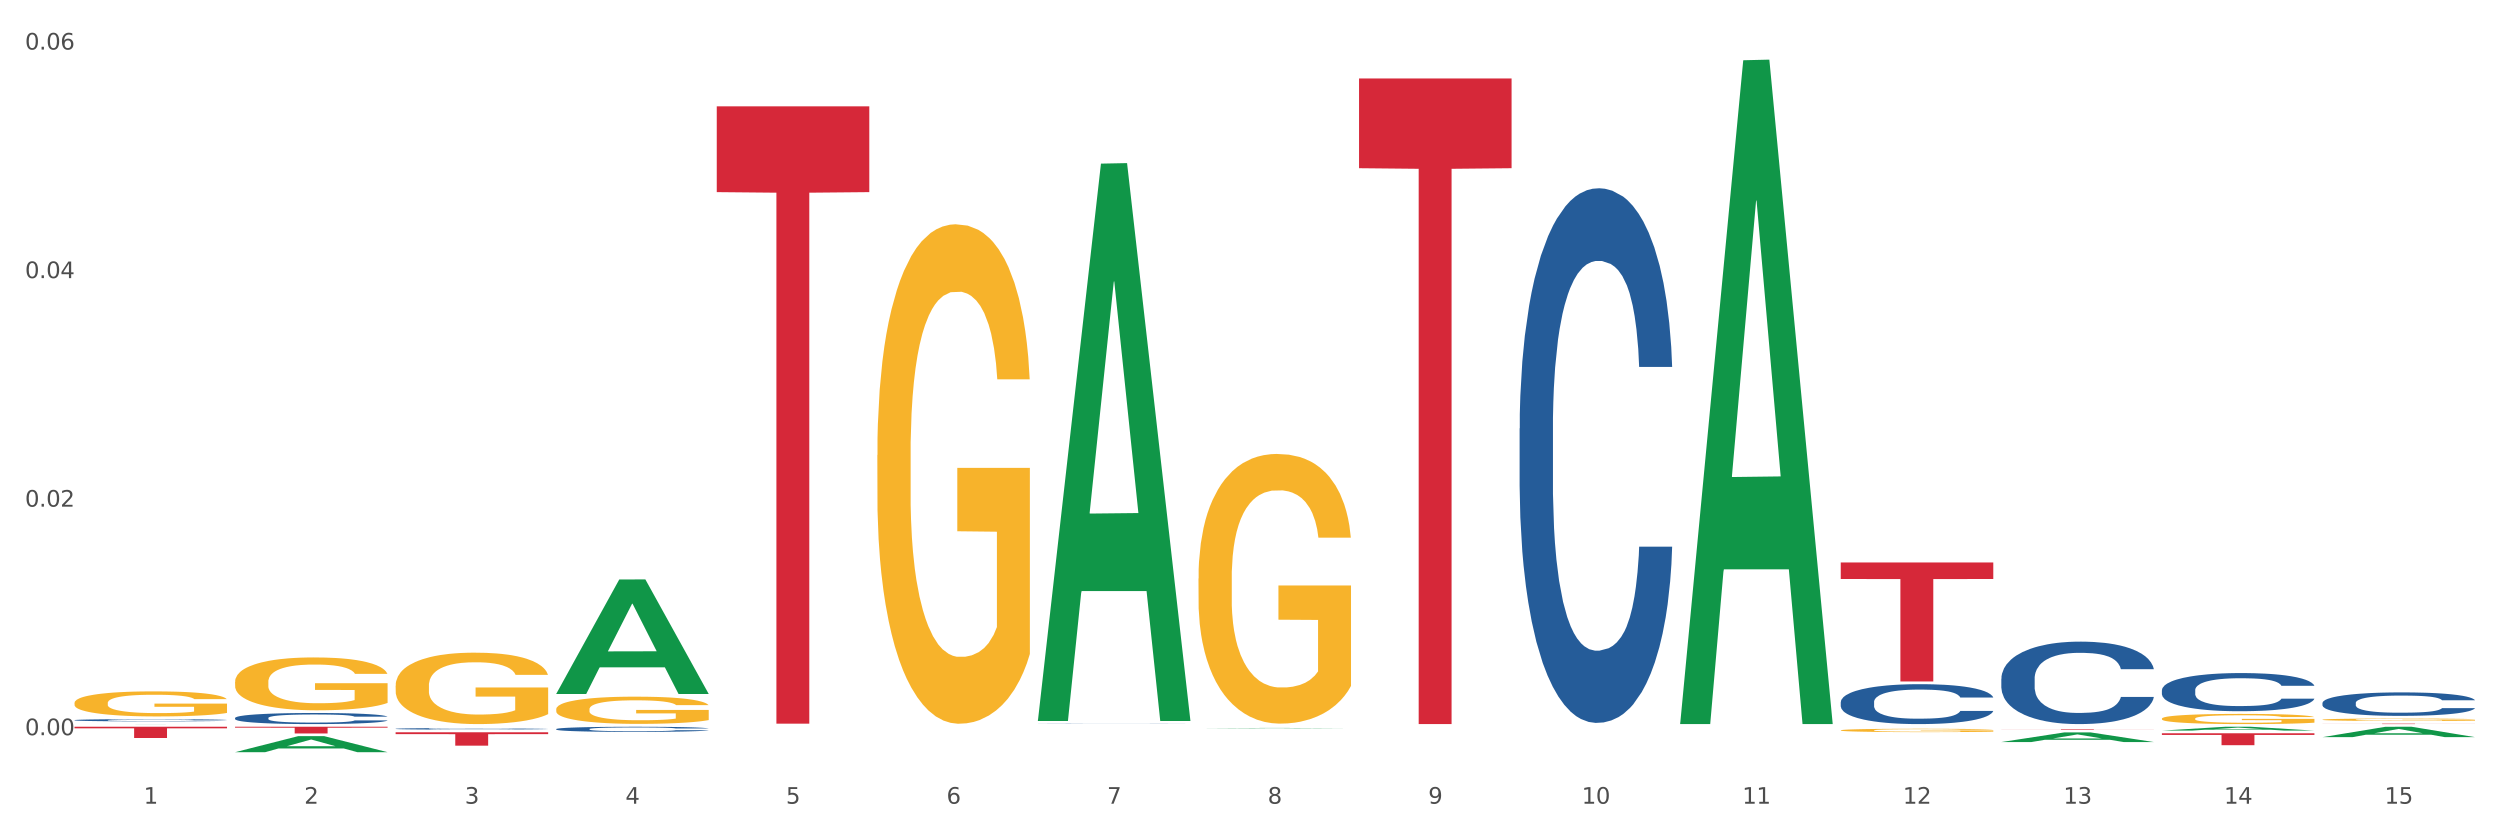 <?xml version="1.0" encoding="utf-8" standalone="no"?>
<!DOCTYPE svg PUBLIC "-//W3C//DTD SVG 1.1//EN"
  "http://www.w3.org/Graphics/SVG/1.1/DTD/svg11.dtd">
<svg xmlns:xlink="http://www.w3.org/1999/xlink" width="1080pt" height="360pt" viewBox="0 0 1080 360" xmlns="http://www.w3.org/2000/svg" version="1.1">
 <rect x="0" y="0" width="1080" height="360" fill="#333333" stroke="none"/>
 <defs>
  <style type="text/css">*{stroke-linejoin: round; stroke-linecap: butt}</style>
 </defs>
 <g id="figure_1">
  <g id="patch_1">
   <path d="M 0 360 
L 1080 360 
L 1080 0 
L 0 0 
z
" style="fill: #ffffff; stroke: #ffffff; stroke-linejoin: miter"/>
  </g>
  <g id="axes_1">
   <g id="matplotlib.axis_1">
    <g id="xtick_1">
     <g id="text_1">
      <!-- 1 -->
      <g style="fill: #4d4d4d" transform="translate(62.07 347.204) scale(0.096 -0.096)">
       <defs>
        <path id="DejaVuSans-31" d="M 794 531 
L 1825 531 
L 1825 4091 
L 703 3866 
L 703 4441 
L 1819 4666 
L 2450 4666 
L 2450 531 
L 3481 531 
L 3481 0 
L 794 0 
L 794 531 
z
" transform="scale(0.016)"/>
       </defs>
       <use xlink:href="#DejaVuSans-31"/>
      </g>
     </g>
    </g>
    <g id="xtick_2">
     <g id="text_2">
      <!-- 2 -->
      <g style="fill: #4d4d4d" transform="translate(131.436 347.204) scale(0.096 -0.096)">
       <defs>
        <path id="DejaVuSans-32" d="M 1228 531 
L 3431 531 
L 3431 0 
L 469 0 
L 469 531 
Q 828 903 1448 1529 
Q 2069 2156 2228 2338 
Q 2531 2678 2651 2914 
Q 2772 3150 2772 3378 
Q 2772 3750 2511 3984 
Q 2250 4219 1831 4219 
Q 1534 4219 1204 4116 
Q 875 4013 500 3803 
L 500 4441 
Q 881 4594 1212 4672 
Q 1544 4750 1819 4750 
Q 2544 4750 2975 4387 
Q 3406 4025 3406 3419 
Q 3406 3131 3298 2873 
Q 3191 2616 2906 2266 
Q 2828 2175 2409 1742 
Q 1991 1309 1228 531 
z
" transform="scale(0.016)"/>
       </defs>
       <use xlink:href="#DejaVuSans-32"/>
      </g>
     </g>
    </g>
    <g id="xtick_3">
     <g id="text_3">
      <!-- 3 -->
      <g style="fill: #4d4d4d" transform="translate(200.802 347.204) scale(0.096 -0.096)">
       <defs>
        <path id="DejaVuSans-33" d="M 2597 2516 
Q 3050 2419 3304 2112 
Q 3559 1806 3559 1356 
Q 3559 666 3084 287 
Q 2609 -91 1734 -91 
Q 1441 -91 1130 -33 
Q 819 25 488 141 
L 488 750 
Q 750 597 1062 519 
Q 1375 441 1716 441 
Q 2309 441 2620 675 
Q 2931 909 2931 1356 
Q 2931 1769 2642 2001 
Q 2353 2234 1838 2234 
L 1294 2234 
L 1294 2753 
L 1863 2753 
Q 2328 2753 2575 2939 
Q 2822 3125 2822 3475 
Q 2822 3834 2567 4026 
Q 2313 4219 1838 4219 
Q 1578 4219 1281 4162 
Q 984 4106 628 3988 
L 628 4550 
Q 988 4650 1302 4700 
Q 1616 4750 1894 4750 
Q 2613 4750 3031 4423 
Q 3450 4097 3450 3541 
Q 3450 3153 3228 2886 
Q 3006 2619 2597 2516 
z
" transform="scale(0.016)"/>
       </defs>
       <use xlink:href="#DejaVuSans-33"/>
      </g>
     </g>
    </g>
    <g id="xtick_4">
     <g id="text_4">
      <!-- 4 -->
      <g style="fill: #4d4d4d" transform="translate(270.169 347.204) scale(0.096 -0.096)">
       <defs>
        <path id="DejaVuSans-34" d="M 2419 4116 
L 825 1625 
L 2419 1625 
L 2419 4116 
z
M 2253 4666 
L 3047 4666 
L 3047 1625 
L 3713 1625 
L 3713 1100 
L 3047 1100 
L 3047 0 
L 2419 0 
L 2419 1100 
L 313 1100 
L 313 1709 
L 2253 4666 
z
" transform="scale(0.016)"/>
       </defs>
       <use xlink:href="#DejaVuSans-34"/>
      </g>
     </g>
    </g>
    <g id="xtick_5">
     <g id="text_5">
      <!-- 5 -->
      <g style="fill: #4d4d4d" transform="translate(339.535 347.204) scale(0.096 -0.096)">
       <defs>
        <path id="DejaVuSans-35" d="M 691 4666 
L 3169 4666 
L 3169 4134 
L 1269 4134 
L 1269 2991 
Q 1406 3038 1543 3061 
Q 1681 3084 1819 3084 
Q 2600 3084 3056 2656 
Q 3513 2228 3513 1497 
Q 3513 744 3044 326 
Q 2575 -91 1722 -91 
Q 1428 -91 1123 -41 
Q 819 9 494 109 
L 494 744 
Q 775 591 1075 516 
Q 1375 441 1709 441 
Q 2250 441 2565 725 
Q 2881 1009 2881 1497 
Q 2881 1984 2565 2268 
Q 2250 2553 1709 2553 
Q 1456 2553 1204 2497 
Q 953 2441 691 2322 
L 691 4666 
z
" transform="scale(0.016)"/>
       </defs>
       <use xlink:href="#DejaVuSans-35"/>
      </g>
     </g>
    </g>
    <g id="xtick_6">
     <g id="text_6">
      <!-- 6 -->
      <g style="fill: #4d4d4d" transform="translate(408.901 347.204) scale(0.096 -0.096)">
       <defs>
        <path id="DejaVuSans-36" d="M 2113 2584 
Q 1688 2584 1439 2293 
Q 1191 2003 1191 1497 
Q 1191 994 1439 701 
Q 1688 409 2113 409 
Q 2538 409 2786 701 
Q 3034 994 3034 1497 
Q 3034 2003 2786 2293 
Q 2538 2584 2113 2584 
z
M 3366 4563 
L 3366 3988 
Q 3128 4100 2886 4159 
Q 2644 4219 2406 4219 
Q 1781 4219 1451 3797 
Q 1122 3375 1075 2522 
Q 1259 2794 1537 2939 
Q 1816 3084 2150 3084 
Q 2853 3084 3261 2657 
Q 3669 2231 3669 1497 
Q 3669 778 3244 343 
Q 2819 -91 2113 -91 
Q 1303 -91 875 529 
Q 447 1150 447 2328 
Q 447 3434 972 4092 
Q 1497 4750 2381 4750 
Q 2619 4750 2861 4703 
Q 3103 4656 3366 4563 
z
" transform="scale(0.016)"/>
       </defs>
       <use xlink:href="#DejaVuSans-36"/>
      </g>
     </g>
    </g>
    <g id="xtick_7">
     <g id="text_7">
      <!-- 7 -->
      <g style="fill: #4d4d4d" transform="translate(478.267 347.204) scale(0.096 -0.096)">
       <defs>
        <path id="DejaVuSans-37" d="M 525 4666 
L 3525 4666 
L 3525 4397 
L 1831 0 
L 1172 0 
L 2766 4134 
L 525 4134 
L 525 4666 
z
" transform="scale(0.016)"/>
       </defs>
       <use xlink:href="#DejaVuSans-37"/>
      </g>
     </g>
    </g>
    <g id="xtick_8">
     <g id="text_8">
      <!-- 8 -->
      <g style="fill: #4d4d4d" transform="translate(547.634 347.204) scale(0.096 -0.096)">
       <defs>
        <path id="DejaVuSans-38" d="M 2034 2216 
Q 1584 2216 1326 1975 
Q 1069 1734 1069 1313 
Q 1069 891 1326 650 
Q 1584 409 2034 409 
Q 2484 409 2743 651 
Q 3003 894 3003 1313 
Q 3003 1734 2745 1975 
Q 2488 2216 2034 2216 
z
M 1403 2484 
Q 997 2584 770 2862 
Q 544 3141 544 3541 
Q 544 4100 942 4425 
Q 1341 4750 2034 4750 
Q 2731 4750 3128 4425 
Q 3525 4100 3525 3541 
Q 3525 3141 3298 2862 
Q 3072 2584 2669 2484 
Q 3125 2378 3379 2068 
Q 3634 1759 3634 1313 
Q 3634 634 3220 271 
Q 2806 -91 2034 -91 
Q 1263 -91 848 271 
Q 434 634 434 1313 
Q 434 1759 690 2068 
Q 947 2378 1403 2484 
z
M 1172 3481 
Q 1172 3119 1398 2916 
Q 1625 2713 2034 2713 
Q 2441 2713 2670 2916 
Q 2900 3119 2900 3481 
Q 2900 3844 2670 4047 
Q 2441 4250 2034 4250 
Q 1625 4250 1398 4047 
Q 1172 3844 1172 3481 
z
" transform="scale(0.016)"/>
       </defs>
       <use xlink:href="#DejaVuSans-38"/>
      </g>
     </g>
    </g>
    <g id="xtick_9">
     <g id="text_9">
      <!-- 9 -->
      <g style="fill: #4d4d4d" transform="translate(617 347.204) scale(0.096 -0.096)">
       <defs>
        <path id="DejaVuSans-39" d="M 703 97 
L 703 672 
Q 941 559 1184 500 
Q 1428 441 1663 441 
Q 2288 441 2617 861 
Q 2947 1281 2994 2138 
Q 2813 1869 2534 1725 
Q 2256 1581 1919 1581 
Q 1219 1581 811 2004 
Q 403 2428 403 3163 
Q 403 3881 828 4315 
Q 1253 4750 1959 4750 
Q 2769 4750 3195 4129 
Q 3622 3509 3622 2328 
Q 3622 1225 3098 567 
Q 2575 -91 1691 -91 
Q 1453 -91 1209 -44 
Q 966 3 703 97 
z
M 1959 2075 
Q 2384 2075 2632 2365 
Q 2881 2656 2881 3163 
Q 2881 3666 2632 3958 
Q 2384 4250 1959 4250 
Q 1534 4250 1286 3958 
Q 1038 3666 1038 3163 
Q 1038 2656 1286 2365 
Q 1534 2075 1959 2075 
z
" transform="scale(0.016)"/>
       </defs>
       <use xlink:href="#DejaVuSans-39"/>
      </g>
     </g>
    </g>
    <g id="xtick_10">
     <g id="text_10">
      <!-- 10 -->
      <g style="fill: #4d4d4d" transform="translate(683.312 347.204) scale(0.096 -0.096)">
       <defs>
        <path id="DejaVuSans-30" d="M 2034 4250 
Q 1547 4250 1301 3770 
Q 1056 3291 1056 2328 
Q 1056 1369 1301 889 
Q 1547 409 2034 409 
Q 2525 409 2770 889 
Q 3016 1369 3016 2328 
Q 3016 3291 2770 3770 
Q 2525 4250 2034 4250 
z
M 2034 4750 
Q 2819 4750 3233 4129 
Q 3647 3509 3647 2328 
Q 3647 1150 3233 529 
Q 2819 -91 2034 -91 
Q 1250 -91 836 529 
Q 422 1150 422 2328 
Q 422 3509 836 4129 
Q 1250 4750 2034 4750 
z
" transform="scale(0.016)"/>
       </defs>
       <use xlink:href="#DejaVuSans-31"/>
       <use xlink:href="#DejaVuSans-30" transform="translate(63.623 0)"/>
      </g>
     </g>
    </g>
    <g id="xtick_11">
     <g id="text_11">
      <!-- 11 -->
      <g style="fill: #4d4d4d" transform="translate(752.678 347.204) scale(0.096 -0.096)">
       <use xlink:href="#DejaVuSans-31"/>
       <use xlink:href="#DejaVuSans-31" transform="translate(63.623 0)"/>
      </g>
     </g>
    </g>
    <g id="xtick_12">
     <g id="text_12">
      <!-- 12 -->
      <g style="fill: #4d4d4d" transform="translate(822.044 347.204) scale(0.096 -0.096)">
       <use xlink:href="#DejaVuSans-31"/>
       <use xlink:href="#DejaVuSans-32" transform="translate(63.623 0)"/>
      </g>
     </g>
    </g>
    <g id="xtick_13">
     <g id="text_13">
      <!-- 13 -->
      <g style="fill: #4d4d4d" transform="translate(891.411 347.204) scale(0.096 -0.096)">
       <use xlink:href="#DejaVuSans-31"/>
       <use xlink:href="#DejaVuSans-33" transform="translate(63.623 0)"/>
      </g>
     </g>
    </g>
    <g id="xtick_14">
     <g id="text_14">
      <!-- 14 -->
      <g style="fill: #4d4d4d" transform="translate(960.777 347.204) scale(0.096 -0.096)">
       <use xlink:href="#DejaVuSans-31"/>
       <use xlink:href="#DejaVuSans-34" transform="translate(63.623 0)"/>
      </g>
     </g>
    </g>
    <g id="xtick_15">
     <g id="text_15">
      <!-- 15 -->
      <g style="fill: #4d4d4d" transform="translate(1030.143 347.204) scale(0.096 -0.096)">
       <use xlink:href="#DejaVuSans-31"/>
       <use xlink:href="#DejaVuSans-35" transform="translate(63.623 0)"/>
      </g>
     </g>
    </g>
    <g id="xtick_16"/>
    <g id="xtick_17"/>
    <g id="xtick_18"/>
    <g id="xtick_19"/>
    <g id="xtick_20"/>
    <g id="xtick_21"/>
    <g id="xtick_22"/>
    <g id="xtick_23"/>
    <g id="xtick_24"/>
    <g id="xtick_25"/>
    <g id="xtick_26"/>
    <g id="xtick_27"/>
    <g id="xtick_28"/>
    <g id="xtick_29"/>
   </g>
   <g id="matplotlib.axis_2">
    <g id="ytick_1">
     <g id="text_16">
      <!-- 0.00 -->
      <g style="fill: #4d4d4d" transform="translate(10.8 317.608) scale(0.096 -0.096)">
       <defs>
        <path id="DejaVuSans-2e" d="M 684 794 
L 1344 794 
L 1344 0 
L 684 0 
L 684 794 
z
" transform="scale(0.016)"/>
       </defs>
       <use xlink:href="#DejaVuSans-30"/>
       <use xlink:href="#DejaVuSans-2e" transform="translate(63.623 0)"/>
       <use xlink:href="#DejaVuSans-30" transform="translate(95.41 0)"/>
       <use xlink:href="#DejaVuSans-30" transform="translate(159.033 0)"/>
      </g>
     </g>
    </g>
    <g id="ytick_2">
     <g id="text_17">
      <!-- 0.02 -->
      <g style="fill: #4d4d4d" transform="translate(10.8 218.878) scale(0.096 -0.096)">
       <use xlink:href="#DejaVuSans-30"/>
       <use xlink:href="#DejaVuSans-2e" transform="translate(63.623 0)"/>
       <use xlink:href="#DejaVuSans-30" transform="translate(95.41 0)"/>
       <use xlink:href="#DejaVuSans-32" transform="translate(159.033 0)"/>
      </g>
     </g>
    </g>
    <g id="ytick_3">
     <g id="text_18">
      <!-- 0.04 -->
      <g style="fill: #4d4d4d" transform="translate(10.8 120.147) scale(0.096 -0.096)">
       <use xlink:href="#DejaVuSans-30"/>
       <use xlink:href="#DejaVuSans-2e" transform="translate(63.623 0)"/>
       <use xlink:href="#DejaVuSans-30" transform="translate(95.41 0)"/>
       <use xlink:href="#DejaVuSans-34" transform="translate(159.033 0)"/>
      </g>
     </g>
    </g>
    <g id="ytick_4">
     <g id="text_19">
      <!-- 0.06 -->
      <g style="fill: #4d4d4d" transform="translate(10.8 21.416) scale(0.096 -0.096)">
       <use xlink:href="#DejaVuSans-30"/>
       <use xlink:href="#DejaVuSans-2e" transform="translate(63.623 0)"/>
       <use xlink:href="#DejaVuSans-30" transform="translate(95.41 0)"/>
       <use xlink:href="#DejaVuSans-36" transform="translate(159.033 0)"/>
      </g>
     </g>
    </g>
    <g id="ytick_5"/>
    <g id="ytick_6"/>
    <g id="ytick_7"/>
   </g>
   <g id="PolyCollection_1">
    <path d="M 32.175 312.808 
L 32.243 312.808 
L 59.417 312.782 
L 70.695 312.782 
L 98.073 312.808 
L 85.029 312.808 
L 79.119 312.802 
L 51.061 312.802 
L 50.857 312.802 
L 45.151 312.808 
L 32.175 312.808 
L 32.175 312.808 
L 54.594 312.799 
L 75.586 312.799 
L 65.192 312.788 
L 65.056 312.788 
L 64.92 312.788 
L 54.526 312.799 
L 54.594 312.799 
L 32.175 312.808 
z
" clip-path="url(#p53ab74cfbf)" style="fill: #109648"/>
    <path d="M 101.541 324.936 
L 101.609 324.93 
L 128.784 318.023 
L 140.061 318.017 
L 167.439 324.95 
L 154.395 324.95 
L 148.485 323.335 
L 120.427 323.335 
L 120.224 323.361 
L 114.517 324.95 
L 101.541 324.95 
L 101.541 324.936 
L 123.96 322.372 
L 144.952 322.365 
L 134.558 319.495 
L 134.422 319.482 
L 134.286 319.501 
L 123.892 322.365 
L 123.96 322.372 
L 101.541 324.936 
z
" clip-path="url(#p53ab74cfbf)" style="fill: #109648"/>
    <path d="M 240.274 299.711 
L 240.342 299.665 
L 267.516 250.342 
L 278.793 250.296 
L 306.172 299.804 
L 293.128 299.804 
L 287.217 288.275 
L 259.16 288.275 
L 258.956 288.461 
L 253.249 299.804 
L 240.274 299.804 
L 240.274 299.711 
L 262.693 281.395 
L 283.685 281.349 
L 273.291 260.848 
L 273.155 260.755 
L 273.019 260.895 
L 262.625 281.349 
L 262.693 281.395 
L 240.274 299.711 
z
" clip-path="url(#p53ab74cfbf)" style="fill: #109648"/>
    <path d="M 448.372 311.025 
L 448.44 310.799 
L 475.615 70.686 
L 486.892 70.459 
L 514.27 311.478 
L 501.227 311.478 
L 495.316 255.354 
L 467.259 255.354 
L 467.055 256.259 
L 461.348 311.478 
L 448.372 311.478 
L 448.372 311.025 
L 470.791 221.86 
L 491.783 221.634 
L 481.389 121.831 
L 481.253 121.379 
L 481.117 122.058 
L 470.723 221.634 
L 470.791 221.86 
L 448.372 311.025 
z
" clip-path="url(#p53ab74cfbf)" style="fill: #109648"/>
    <path d="M 517.739 314.648 
L 517.806 314.648 
L 544.981 314.475 
L 556.258 314.475 
L 583.636 314.648 
L 570.593 314.648 
L 564.682 314.608 
L 536.625 314.608 
L 536.421 314.609 
L 530.714 314.648 
L 517.739 314.648 
L 517.739 314.648 
L 540.157 314.584 
L 561.15 314.584 
L 550.755 314.512 
L 550.62 314.512 
L 550.484 314.512 
L 540.089 314.584 
L 540.157 314.584 
L 517.739 314.648 
z
" clip-path="url(#p53ab74cfbf)" style="fill: #109648"/>
    <path d="M 725.837 312.269 
L 725.905 312 
L 753.08 26.029 
L 764.357 25.759 
L 791.735 312.808 
L 778.691 312.808 
L 772.781 245.965 
L 744.723 245.965 
L 744.52 247.043 
L 738.813 312.808 
L 725.837 312.808 
L 725.837 312.269 
L 748.256 206.075 
L 769.248 205.805 
L 758.854 86.943 
L 758.718 86.404 
L 758.582 87.212 
L 748.188 205.805 
L 748.256 206.075 
L 725.837 312.269 
z
" clip-path="url(#p53ab74cfbf)" style="fill: #109648"/>
    <path d="M 864.57 320.558 
L 864.638 320.554 
L 891.812 316.395 
L 903.089 316.391 
L 930.468 320.566 
L 917.424 320.566 
L 911.513 319.594 
L 883.456 319.594 
L 883.252 319.61 
L 877.545 320.566 
L 864.57 320.566 
L 864.57 320.558 
L 886.989 319.014 
L 907.981 319.01 
L 897.587 317.281 
L 897.451 317.273 
L 897.315 317.285 
L 886.921 319.01 
L 886.989 319.014 
L 864.57 320.558 
z
" clip-path="url(#p53ab74cfbf)" style="fill: #109648"/>
    <path d="M 795.203 242.975 
L 861.101 242.975 
L 861.101 250.122 
L 835.179 250.171 
L 835.179 294.407 
L 820.969 294.407 
L 820.969 250.171 
L 795.203 250.122 
L 795.203 243.023 
L 795.203 242.975 
z
" clip-path="url(#p53ab74cfbf)" style="fill: #d62839"/>
    <path d="M 864.57 314.993 
L 930.468 314.993 
L 930.468 315.027 
L 904.546 315.027 
L 904.546 315.239 
L 890.335 315.239 
L 890.335 315.027 
L 864.57 315.027 
L 864.57 314.993 
L 864.57 314.993 
z
" clip-path="url(#p53ab74cfbf)" style="fill: #d62839"/>
    <path d="M 933.936 316.777 
L 999.834 316.777 
L 999.834 317.491 
L 973.912 317.496 
L 973.912 321.918 
L 959.702 321.918 
L 959.702 317.496 
L 933.936 317.491 
L 933.936 316.782 
L 933.936 316.777 
z
" clip-path="url(#p53ab74cfbf)" style="fill: #d62839"/>
    <path d="M 1003.302 312.618 
L 1069.2 312.618 
L 1069.2 312.644 
L 1043.278 312.644 
L 1043.278 312.808 
L 1029.068 312.808 
L 1029.068 312.644 
L 1003.302 312.644 
L 1003.302 312.618 
L 1003.302 312.618 
z
" clip-path="url(#p53ab74cfbf)" style="fill: #d62839"/>
    <path d="M 587.105 33.905 
L 653.003 33.905 
L 653.003 72.663 
L 627.081 72.925 
L 627.081 312.808 
L 612.871 312.808 
L 612.871 72.925 
L 587.105 72.663 
L 587.105 34.167 
L 587.105 33.905 
z
" clip-path="url(#p53ab74cfbf)" style="fill: #d62839"/>
    <path d="M 170.907 316.35 
L 236.805 316.35 
L 236.805 317.155 
L 210.883 317.16 
L 210.883 322.14 
L 196.673 322.14 
L 196.673 317.16 
L 170.907 317.155 
L 170.907 316.356 
L 170.907 316.35 
z
" clip-path="url(#p53ab74cfbf)" style="fill: #d62839"/>
    <path d="M 309.64 45.936 
L 375.538 45.936 
L 375.538 82.996 
L 349.616 83.246 
L 349.616 312.615 
L 335.406 312.615 
L 335.406 83.246 
L 309.64 82.996 
L 309.64 46.186 
L 309.64 45.936 
z
" clip-path="url(#p53ab74cfbf)" style="fill: #d62839"/>
    <path d="M 101.541 313.961 
L 167.439 313.961 
L 167.439 314.365 
L 141.517 314.367 
L 141.517 316.864 
L 127.307 316.864 
L 127.307 314.367 
L 101.541 314.365 
L 101.541 313.964 
L 101.541 313.961 
z
" clip-path="url(#p53ab74cfbf)" style="fill: #d62839"/>
    <path d="M 32.175 313.961 
L 98.073 313.961 
L 98.073 314.638 
L 72.151 314.642 
L 72.151 318.828 
L 57.941 318.828 
L 57.941 314.642 
L 32.175 314.638 
L 32.175 313.966 
L 32.175 313.961 
z
" clip-path="url(#p53ab74cfbf)" style="fill: #d62839"/>
    <path d="M 101.541 310.166 
L 101.619 310.161 
L 101.619 310.039 
L 101.853 309.872 
L 102.71 309.565 
L 103.8 309.333 
L 105.67 309.061 
L 106.682 308.948 
L 108.006 308.82 
L 110.733 308.614 
L 113.848 308.439 
L 116.029 308.343 
L 117.665 308.281 
L 121.326 308.172 
L 123.429 308.124 
L 125.61 308.084 
L 127.48 308.058 
L 130.595 308.027 
L 133.088 308.014 
L 135.97 308.01 
L 138.385 308.014 
L 141.578 308.032 
L 146.252 308.084 
L 148.044 308.115 
L 150.458 308.167 
L 152.951 308.238 
L 154.976 308.308 
L 157.313 308.408 
L 159.728 308.54 
L 162.064 308.706 
L 163.7 308.86 
L 165.024 309.022 
L 166.193 309.219 
L 167.05 309.434 
L 167.439 309.614 
L 153.185 309.614 
L 152.795 309.452 
L 152.016 309.276 
L 151.237 309.158 
L 150.38 309.061 
L 149.056 308.952 
L 147.888 308.882 
L 145.941 308.799 
L 144.149 308.746 
L 142.669 308.715 
L 140.877 308.689 
L 137.061 308.663 
L 134.334 308.663 
L 132.621 308.671 
L 130.518 308.693 
L 128.726 308.724 
L 126.623 308.777 
L 124.987 308.834 
L 123.351 308.908 
L 122.417 308.961 
L 121.015 309.057 
L 120.08 309.136 
L 118.834 309.272 
L 118.133 309.368 
L 116.886 309.618 
L 116.341 309.802 
L 116.107 309.929 
L 115.952 310.069 
L 115.952 310.753 
L 116.419 311.06 
L 116.808 311.191 
L 117.431 311.34 
L 118.6 311.533 
L 120.314 311.722 
L 122.105 311.857 
L 123.585 311.941 
L 124.987 312.002 
L 126.389 312.05 
L 128.103 312.094 
L 129.505 312.12 
L 131.608 312.147 
L 134.101 312.16 
L 136.048 312.16 
L 140.021 312.138 
L 141.812 312.116 
L 143.526 312.085 
L 145.395 312.037 
L 146.875 311.985 
L 147.732 311.945 
L 149.134 311.862 
L 150.225 311.774 
L 151.159 311.673 
L 151.783 311.586 
L 152.484 311.454 
L 153.029 311.305 
L 153.185 311.226 
L 167.439 311.226 
L 167.128 311.384 
L 166.582 311.538 
L 165.492 311.744 
L 164.635 311.862 
L 163.311 312.006 
L 161.909 312.129 
L 159.961 312.265 
L 158.17 312.366 
L 156.3 312.453 
L 154.275 312.532 
L 150.614 312.642 
L 149.29 312.673 
L 146.486 312.725 
L 144.305 312.756 
L 141.111 312.787 
L 137.84 312.804 
L 134.412 312.808 
L 131.374 312.8 
L 128.025 312.773 
L 125.922 312.747 
L 123.585 312.708 
L 120.859 312.646 
L 118.288 312.572 
L 115.874 312.484 
L 113.615 312.383 
L 111.512 312.269 
L 108.785 312.081 
L 106.76 311.897 
L 105.28 311.726 
L 104.267 311.581 
L 103.255 311.397 
L 102.71 311.27 
L 101.853 310.963 
L 101.541 310.679 
L 101.541 310.166 
z
" clip-path="url(#p53ab74cfbf)" style="fill: #255c99"/>
    <path d="M 170.907 314.834 
L 170.985 314.834 
L 170.985 314.817 
L 171.219 314.794 
L 172.076 314.752 
L 173.166 314.72 
L 175.036 314.682 
L 176.048 314.667 
L 177.373 314.649 
L 180.099 314.621 
L 183.215 314.597 
L 185.396 314.584 
L 187.031 314.575 
L 190.692 314.56 
L 192.796 314.553 
L 194.977 314.548 
L 196.846 314.544 
L 199.962 314.54 
L 202.454 314.538 
L 205.336 314.538 
L 207.751 314.538 
L 210.945 314.541 
L 215.618 314.548 
L 217.41 314.552 
L 219.825 314.56 
L 222.317 314.569 
L 224.342 314.579 
L 226.679 314.593 
L 229.094 314.611 
L 231.431 314.634 
L 233.066 314.655 
L 234.391 314.677 
L 235.559 314.704 
L 236.416 314.734 
L 236.805 314.758 
L 222.551 314.758 
L 222.161 314.736 
L 221.382 314.712 
L 220.604 314.696 
L 219.747 314.682 
L 218.422 314.667 
L 217.254 314.658 
L 215.307 314.646 
L 213.515 314.639 
L 212.035 314.635 
L 210.244 314.631 
L 206.427 314.628 
L 203.701 314.628 
L 201.987 314.629 
L 199.884 314.632 
L 198.092 314.636 
L 195.989 314.643 
L 194.353 314.651 
L 192.718 314.661 
L 191.783 314.669 
L 190.381 314.682 
L 189.446 314.693 
L 188.2 314.711 
L 187.499 314.725 
L 186.252 314.759 
L 185.707 314.784 
L 185.474 314.802 
L 185.318 314.821 
L 185.318 314.915 
L 185.785 314.957 
L 186.175 314.975 
L 186.798 314.996 
L 187.966 315.022 
L 189.68 315.048 
L 191.471 315.067 
L 192.951 315.078 
L 194.353 315.087 
L 195.755 315.093 
L 197.469 315.099 
L 198.871 315.103 
L 200.974 315.107 
L 203.467 315.108 
L 205.414 315.108 
L 209.387 315.105 
L 211.178 315.102 
L 212.892 315.098 
L 214.761 315.092 
L 216.241 315.084 
L 217.098 315.079 
L 218.5 315.067 
L 219.591 315.055 
L 220.526 315.042 
L 221.149 315.03 
L 221.85 315.011 
L 222.395 314.991 
L 222.551 314.98 
L 236.805 314.98 
L 236.494 315.002 
L 235.949 315.023 
L 234.858 315.051 
L 234.001 315.067 
L 232.677 315.087 
L 231.275 315.104 
L 229.328 315.123 
L 227.536 315.137 
L 225.667 315.149 
L 223.641 315.16 
L 219.98 315.175 
L 218.656 315.179 
L 215.852 315.186 
L 213.671 315.19 
L 210.477 315.195 
L 207.206 315.197 
L 203.779 315.198 
L 200.741 315.196 
L 197.391 315.193 
L 195.288 315.189 
L 192.951 315.184 
L 190.225 315.175 
L 187.655 315.165 
L 185.24 315.153 
L 182.981 315.139 
L 180.878 315.123 
L 178.152 315.098 
L 176.126 315.072 
L 174.646 315.049 
L 173.634 315.029 
L 172.621 315.004 
L 172.076 314.986 
L 171.219 314.944 
L 170.907 314.905 
L 170.907 314.834 
z
" clip-path="url(#p53ab74cfbf)" style="fill: #255c99"/>
    <path d="M 32.175 311.095 
L 32.253 311.094 
L 32.253 311.069 
L 32.487 311.035 
L 33.343 310.973 
L 34.434 310.926 
L 36.303 310.871 
L 37.316 310.848 
L 38.64 310.823 
L 41.366 310.781 
L 44.482 310.746 
L 46.663 310.726 
L 48.299 310.714 
L 51.96 310.691 
L 54.063 310.682 
L 56.244 310.674 
L 58.114 310.668 
L 61.229 310.662 
L 63.722 310.66 
L 66.604 310.659 
L 69.019 310.66 
L 72.212 310.663 
L 76.886 310.674 
L 78.677 310.68 
L 81.092 310.691 
L 83.585 310.705 
L 85.61 310.719 
L 87.947 310.739 
L 90.361 310.766 
L 92.698 310.8 
L 94.334 310.831 
L 95.658 310.863 
L 96.827 310.903 
L 97.683 310.947 
L 98.073 310.983 
L 83.818 310.983 
L 83.429 310.95 
L 82.65 310.915 
L 81.871 310.891 
L 81.014 310.871 
L 79.69 310.849 
L 78.522 310.835 
L 76.574 310.818 
L 74.783 310.808 
L 73.303 310.801 
L 71.511 310.796 
L 67.694 310.791 
L 64.968 310.791 
L 63.255 310.792 
L 61.151 310.797 
L 59.36 310.803 
L 57.257 310.814 
L 55.621 310.825 
L 53.985 310.84 
L 53.05 310.851 
L 51.648 310.871 
L 50.714 310.886 
L 49.467 310.914 
L 48.766 310.933 
L 47.52 310.984 
L 46.975 311.021 
L 46.741 311.047 
L 46.585 311.075 
L 46.585 311.214 
L 47.053 311.276 
L 47.442 311.302 
L 48.065 311.332 
L 49.234 311.371 
L 50.947 311.41 
L 52.739 311.437 
L 54.219 311.454 
L 55.621 311.466 
L 57.023 311.476 
L 58.737 311.485 
L 60.139 311.49 
L 62.242 311.496 
L 64.734 311.498 
L 66.682 311.498 
L 70.654 311.494 
L 72.446 311.489 
L 74.16 311.483 
L 76.029 311.473 
L 77.509 311.463 
L 78.366 311.455 
L 79.768 311.438 
L 80.858 311.42 
L 81.793 311.4 
L 82.416 311.382 
L 83.117 311.355 
L 83.663 311.325 
L 83.818 311.309 
L 98.073 311.309 
L 97.761 311.341 
L 97.216 311.372 
L 96.126 311.414 
L 95.269 311.438 
L 93.945 311.467 
L 92.542 311.492 
L 90.595 311.519 
L 88.804 311.54 
L 86.934 311.558 
L 84.909 311.574 
L 81.248 311.596 
L 79.924 311.602 
L 77.12 311.613 
L 74.939 311.619 
L 71.745 311.625 
L 68.473 311.629 
L 65.046 311.629 
L 62.008 311.628 
L 58.659 311.622 
L 56.556 311.617 
L 54.219 311.609 
L 51.493 311.597 
L 48.922 311.582 
L 46.507 311.564 
L 44.248 311.543 
L 42.145 311.52 
L 39.419 311.482 
L 37.394 311.445 
L 35.914 311.41 
L 34.901 311.381 
L 33.889 311.344 
L 33.343 311.318 
L 32.487 311.256 
L 32.175 311.199 
L 32.175 311.095 
z
" clip-path="url(#p53ab74cfbf)" style="fill: #255c99"/>
    <path d="M 864.57 293.19 
L 864.648 293.157 
L 864.648 292.246 
L 864.881 291.01 
L 865.738 288.732 
L 866.829 287.008 
L 868.698 284.991 
L 869.711 284.145 
L 871.035 283.201 
L 873.761 281.672 
L 876.877 280.371 
L 879.058 279.655 
L 880.694 279.2 
L 884.355 278.386 
L 886.458 278.028 
L 888.639 277.735 
L 890.508 277.54 
L 893.624 277.312 
L 896.117 277.215 
L 898.999 277.182 
L 901.413 277.215 
L 904.607 277.345 
L 909.281 277.735 
L 911.072 277.963 
L 913.487 278.354 
L 915.979 278.874 
L 918.005 279.395 
L 920.341 280.143 
L 922.756 281.119 
L 925.093 282.355 
L 926.729 283.494 
L 928.053 284.698 
L 929.221 286.162 
L 930.078 287.756 
L 930.468 289.09 
L 916.213 289.09 
L 915.824 287.886 
L 915.045 286.585 
L 914.266 285.707 
L 913.409 284.991 
L 912.085 284.177 
L 910.916 283.657 
L 908.969 283.039 
L 907.177 282.648 
L 905.697 282.421 
L 903.906 282.225 
L 900.089 282.03 
L 897.363 282.03 
L 895.649 282.095 
L 893.546 282.258 
L 891.754 282.486 
L 889.651 282.876 
L 888.016 283.299 
L 886.38 283.852 
L 885.445 284.242 
L 884.043 284.958 
L 883.108 285.544 
L 881.862 286.552 
L 881.161 287.268 
L 879.915 289.123 
L 879.369 290.489 
L 879.136 291.433 
L 878.98 292.474 
L 878.98 297.549 
L 879.447 299.827 
L 879.837 300.803 
L 880.46 301.909 
L 881.628 303.341 
L 883.342 304.74 
L 885.134 305.748 
L 886.614 306.366 
L 888.016 306.822 
L 889.418 307.18 
L 891.131 307.505 
L 892.533 307.7 
L 894.637 307.896 
L 897.129 307.993 
L 899.076 307.993 
L 903.049 307.831 
L 904.841 307.668 
L 906.554 307.44 
L 908.424 307.082 
L 909.904 306.692 
L 910.76 306.399 
L 912.163 305.781 
L 913.253 305.13 
L 914.188 304.382 
L 914.811 303.731 
L 915.512 302.755 
L 916.057 301.649 
L 916.213 301.063 
L 930.468 301.063 
L 930.156 302.234 
L 929.611 303.373 
L 928.52 304.902 
L 927.663 305.781 
L 926.339 306.854 
L 924.937 307.765 
L 922.99 308.774 
L 921.198 309.522 
L 919.329 310.173 
L 917.304 310.759 
L 913.643 311.572 
L 912.318 311.8 
L 909.514 312.19 
L 907.333 312.418 
L 904.14 312.646 
L 900.868 312.776 
L 897.441 312.808 
L 894.403 312.743 
L 891.053 312.548 
L 888.95 312.353 
L 886.614 312.06 
L 883.887 311.605 
L 881.317 311.052 
L 878.902 310.401 
L 876.643 309.653 
L 874.54 308.807 
L 871.814 307.408 
L 869.789 306.041 
L 868.309 304.772 
L 867.296 303.699 
L 866.283 302.332 
L 865.738 301.389 
L 864.881 299.111 
L 864.57 296.996 
L 864.57 293.19 
z
" clip-path="url(#p53ab74cfbf)" style="fill: #255c99"/>
    <path d="M 795.203 303.31 
L 795.281 303.294 
L 795.281 302.853 
L 795.515 302.254 
L 796.372 301.152 
L 797.462 300.317 
L 799.332 299.34 
L 800.344 298.931 
L 801.669 298.474 
L 804.395 297.734 
L 807.511 297.103 
L 809.692 296.757 
L 811.327 296.536 
L 814.988 296.143 
L 817.092 295.969 
L 819.273 295.828 
L 821.142 295.733 
L 824.258 295.623 
L 826.75 295.576 
L 829.632 295.56 
L 832.047 295.576 
L 835.241 295.639 
L 839.914 295.828 
L 841.706 295.938 
L 844.121 296.127 
L 846.613 296.379 
L 848.638 296.631 
L 850.975 296.993 
L 853.39 297.466 
L 855.727 298.064 
L 857.362 298.616 
L 858.687 299.199 
L 859.855 299.907 
L 860.712 300.679 
L 861.101 301.325 
L 846.847 301.325 
L 846.457 300.742 
L 845.678 300.112 
L 844.899 299.687 
L 844.043 299.34 
L 842.718 298.946 
L 841.55 298.694 
L 839.603 298.395 
L 837.811 298.206 
L 836.331 298.096 
L 834.54 298.001 
L 830.723 297.907 
L 827.997 297.907 
L 826.283 297.938 
L 824.18 298.017 
L 822.388 298.127 
L 820.285 298.316 
L 818.649 298.521 
L 817.014 298.789 
L 816.079 298.978 
L 814.677 299.325 
L 813.742 299.608 
L 812.496 300.096 
L 811.795 300.443 
L 810.548 301.341 
L 810.003 302.002 
L 809.77 302.459 
L 809.614 302.963 
L 809.614 305.421 
L 810.081 306.523 
L 810.471 306.996 
L 811.094 307.531 
L 812.262 308.225 
L 813.976 308.902 
L 815.767 309.39 
L 817.247 309.689 
L 818.649 309.91 
L 820.051 310.083 
L 821.765 310.241 
L 823.167 310.335 
L 825.27 310.43 
L 827.763 310.477 
L 829.71 310.477 
L 833.683 310.398 
L 835.474 310.32 
L 837.188 310.209 
L 839.057 310.036 
L 840.537 309.847 
L 841.394 309.705 
L 842.796 309.406 
L 843.887 309.091 
L 844.822 308.729 
L 845.445 308.414 
L 846.146 307.941 
L 846.691 307.405 
L 846.847 307.122 
L 861.101 307.122 
L 860.79 307.689 
L 860.245 308.24 
L 859.154 308.981 
L 858.297 309.406 
L 856.973 309.926 
L 855.571 310.367 
L 853.624 310.855 
L 851.832 311.217 
L 849.963 311.533 
L 847.937 311.816 
L 844.276 312.21 
L 842.952 312.32 
L 840.148 312.509 
L 837.967 312.619 
L 834.773 312.73 
L 831.502 312.793 
L 828.074 312.808 
L 825.037 312.777 
L 821.687 312.682 
L 819.584 312.588 
L 817.247 312.446 
L 814.521 312.226 
L 811.951 311.958 
L 809.536 311.643 
L 807.277 311.28 
L 805.174 310.871 
L 802.448 310.194 
L 800.422 309.532 
L 798.942 308.918 
L 797.93 308.398 
L 796.917 307.736 
L 796.372 307.279 
L 795.515 306.177 
L 795.203 305.153 
L 795.203 303.31 
z
" clip-path="url(#p53ab74cfbf)" style="fill: #255c99"/>
    <path d="M 656.471 185.106 
L 656.549 184.895 
L 656.549 178.989 
L 656.783 170.973 
L 657.639 156.207 
L 658.73 145.028 
L 660.599 131.949 
L 661.612 126.465 
L 662.936 120.348 
L 665.662 110.434 
L 668.778 101.996 
L 670.959 97.356 
L 672.595 94.402 
L 676.256 89.129 
L 678.359 86.809 
L 680.54 84.91 
L 682.41 83.645 
L 685.525 82.168 
L 688.018 81.535 
L 690.9 81.324 
L 693.315 81.535 
L 696.508 82.379 
L 701.182 84.91 
L 702.973 86.387 
L 705.388 88.918 
L 707.881 92.293 
L 709.906 95.668 
L 712.243 100.52 
L 714.657 106.848 
L 716.994 114.863 
L 718.63 122.246 
L 719.954 130.051 
L 721.123 139.543 
L 721.979 149.879 
L 722.369 158.528 
L 708.114 158.528 
L 707.725 150.723 
L 706.946 142.285 
L 706.167 136.59 
L 705.31 131.949 
L 703.986 126.676 
L 702.818 123.301 
L 700.87 119.293 
L 699.079 116.762 
L 697.599 115.285 
L 695.807 114.02 
L 691.99 112.754 
L 689.264 112.754 
L 687.55 113.176 
L 685.447 114.231 
L 683.656 115.707 
L 681.553 118.238 
L 679.917 120.981 
L 678.281 124.567 
L 677.346 127.098 
L 675.944 131.738 
L 675.01 135.535 
L 673.763 142.074 
L 673.062 146.715 
L 671.816 158.739 
L 671.271 167.598 
L 671.037 173.715 
L 670.881 180.465 
L 670.881 213.371 
L 671.349 228.137 
L 671.738 234.465 
L 672.361 241.637 
L 673.53 250.918 
L 675.243 259.989 
L 677.035 266.528 
L 678.515 270.536 
L 679.917 273.489 
L 681.319 275.809 
L 683.033 277.919 
L 684.435 279.184 
L 686.538 280.45 
L 689.03 281.083 
L 690.978 281.083 
L 694.95 280.028 
L 696.742 278.973 
L 698.456 277.497 
L 700.325 275.176 
L 701.805 272.645 
L 702.662 270.747 
L 704.064 266.739 
L 705.154 262.52 
L 706.089 257.668 
L 706.712 253.45 
L 707.413 247.122 
L 707.959 239.95 
L 708.114 236.153 
L 722.369 236.153 
L 722.057 243.747 
L 721.512 251.129 
L 720.422 261.043 
L 719.565 266.739 
L 718.241 273.7 
L 716.838 279.606 
L 714.891 286.145 
L 713.1 290.997 
L 711.23 295.215 
L 709.205 299.012 
L 705.544 304.286 
L 704.22 305.762 
L 701.416 308.294 
L 699.235 309.77 
L 696.041 311.247 
L 692.769 312.09 
L 689.342 312.301 
L 686.304 311.88 
L 682.955 310.614 
L 680.852 309.348 
L 678.515 307.45 
L 675.789 304.497 
L 673.218 300.911 
L 670.803 296.692 
L 668.544 291.84 
L 666.441 286.356 
L 663.715 277.286 
L 661.69 268.426 
L 660.21 260.2 
L 659.197 253.239 
L 658.185 244.379 
L 657.639 238.262 
L 656.783 223.496 
L 656.471 209.786 
L 656.471 185.106 
z
" clip-path="url(#p53ab74cfbf)" style="fill: #255c99"/>
    <path d="M 448.372 312.668 
L 448.45 312.668 
L 448.45 312.666 
L 448.684 312.663 
L 449.541 312.658 
L 450.631 312.654 
L 452.501 312.649 
L 453.513 312.647 
L 454.837 312.645 
L 457.564 312.641 
L 460.679 312.638 
L 462.861 312.637 
L 464.496 312.636 
L 468.157 312.634 
L 470.26 312.633 
L 472.441 312.632 
L 474.311 312.632 
L 477.427 312.631 
L 479.919 312.631 
L 482.801 312.631 
L 485.216 312.631 
L 488.41 312.631 
L 493.083 312.632 
L 494.875 312.633 
L 497.289 312.634 
L 499.782 312.635 
L 501.807 312.636 
L 504.144 312.638 
L 506.559 312.64 
L 508.896 312.643 
L 510.531 312.646 
L 511.856 312.648 
L 513.024 312.652 
L 513.881 312.655 
L 514.27 312.658 
L 500.016 312.658 
L 499.626 312.656 
L 498.847 312.653 
L 498.068 312.651 
L 497.212 312.649 
L 495.887 312.647 
L 494.719 312.646 
L 492.772 312.644 
L 490.98 312.644 
L 489.5 312.643 
L 487.709 312.643 
L 483.892 312.642 
L 481.165 312.642 
L 479.452 312.642 
L 477.349 312.643 
L 475.557 312.643 
L 473.454 312.644 
L 471.818 312.645 
L 470.183 312.646 
L 469.248 312.647 
L 467.846 312.649 
L 466.911 312.65 
L 465.665 312.653 
L 464.964 312.654 
L 463.717 312.659 
L 463.172 312.662 
L 462.938 312.664 
L 462.783 312.666 
L 462.783 312.678 
L 463.25 312.683 
L 463.639 312.686 
L 464.263 312.688 
L 465.431 312.692 
L 467.145 312.695 
L 468.936 312.697 
L 470.416 312.699 
L 471.818 312.7 
L 473.22 312.7 
L 474.934 312.701 
L 476.336 312.702 
L 478.439 312.702 
L 480.932 312.702 
L 482.879 312.702 
L 486.852 312.702 
L 488.643 312.702 
L 490.357 312.701 
L 492.226 312.7 
L 493.706 312.699 
L 494.563 312.699 
L 495.965 312.697 
L 497.056 312.696 
L 497.99 312.694 
L 498.614 312.692 
L 499.315 312.69 
L 499.86 312.688 
L 500.016 312.686 
L 514.27 312.686 
L 513.959 312.689 
L 513.413 312.692 
L 512.323 312.695 
L 511.466 312.697 
L 510.142 312.7 
L 508.74 312.702 
L 506.792 312.704 
L 505.001 312.706 
L 503.131 312.707 
L 501.106 312.709 
L 497.445 312.711 
L 496.121 312.711 
L 493.317 312.712 
L 491.136 312.713 
L 487.942 312.713 
L 484.671 312.713 
L 481.243 312.713 
L 478.206 312.713 
L 474.856 312.713 
L 472.753 312.712 
L 470.416 312.712 
L 467.69 312.711 
L 465.119 312.709 
L 462.705 312.708 
L 460.446 312.706 
L 458.343 312.704 
L 455.616 312.701 
L 453.591 312.698 
L 452.111 312.695 
L 451.099 312.692 
L 450.086 312.689 
L 449.541 312.687 
L 448.684 312.682 
L 448.372 312.677 
L 448.372 312.668 
z
" clip-path="url(#p53ab74cfbf)" style="fill: #255c99"/>
    <path d="M 240.274 314.957 
L 240.352 314.955 
L 240.352 314.899 
L 240.585 314.822 
L 241.442 314.68 
L 242.533 314.573 
L 244.402 314.447 
L 245.415 314.394 
L 246.739 314.336 
L 249.465 314.241 
L 252.581 314.16 
L 254.762 314.115 
L 256.398 314.087 
L 260.059 314.036 
L 262.162 314.014 
L 264.343 313.996 
L 266.212 313.984 
L 269.328 313.969 
L 271.821 313.963 
L 274.703 313.961 
L 277.117 313.963 
L 280.311 313.971 
L 284.985 313.996 
L 286.776 314.01 
L 289.191 314.034 
L 291.683 314.067 
L 293.709 314.099 
L 296.045 314.145 
L 298.46 314.206 
L 300.797 314.283 
L 302.433 314.354 
L 303.757 314.429 
L 304.925 314.52 
L 305.782 314.619 
L 306.172 314.702 
L 291.917 314.702 
L 291.528 314.627 
L 290.749 314.546 
L 289.97 314.492 
L 289.113 314.447 
L 287.789 314.396 
L 286.62 314.364 
L 284.673 314.326 
L 282.881 314.301 
L 281.401 314.287 
L 279.61 314.275 
L 275.793 314.263 
L 273.067 314.263 
L 271.353 314.267 
L 269.25 314.277 
L 267.458 314.291 
L 265.355 314.315 
L 263.72 314.342 
L 262.084 314.376 
L 261.149 314.401 
L 259.747 314.445 
L 258.812 314.481 
L 257.566 314.544 
L 256.865 314.589 
L 255.619 314.704 
L 255.073 314.789 
L 254.84 314.848 
L 254.684 314.913 
L 254.684 315.228 
L 255.151 315.37 
L 255.541 315.431 
L 256.164 315.5 
L 257.332 315.589 
L 259.046 315.676 
L 260.838 315.739 
L 262.318 315.777 
L 263.72 315.805 
L 265.122 315.828 
L 266.835 315.848 
L 268.237 315.86 
L 270.341 315.872 
L 272.833 315.878 
L 274.78 315.878 
L 278.753 315.868 
L 280.545 315.858 
L 282.258 315.844 
L 284.128 315.822 
L 285.608 315.797 
L 286.465 315.779 
L 287.867 315.741 
L 288.957 315.7 
L 289.892 315.654 
L 290.515 315.613 
L 291.216 315.552 
L 291.761 315.484 
L 291.917 315.447 
L 306.172 315.447 
L 305.86 315.52 
L 305.315 315.591 
L 304.224 315.686 
L 303.367 315.741 
L 302.043 315.807 
L 300.641 315.864 
L 298.694 315.927 
L 296.902 315.973 
L 295.033 316.014 
L 293.008 316.05 
L 289.347 316.101 
L 288.022 316.115 
L 285.218 316.139 
L 283.037 316.154 
L 279.844 316.168 
L 276.572 316.176 
L 273.145 316.178 
L 270.107 316.174 
L 266.757 316.162 
L 264.654 316.15 
L 262.318 316.131 
L 259.591 316.103 
L 257.021 316.069 
L 254.606 316.028 
L 252.347 315.982 
L 250.244 315.929 
L 247.518 315.842 
L 245.493 315.757 
L 244.013 315.678 
L 243 315.611 
L 241.987 315.526 
L 241.442 315.467 
L 240.585 315.326 
L 240.274 315.194 
L 240.274 314.957 
z
" clip-path="url(#p53ab74cfbf)" style="fill: #255c99"/>
    <path d="M 933.936 310.439 
L 934.014 310.435 
L 934.014 310.29 
L 934.169 310.165 
L 934.947 309.864 
L 936.114 309.614 
L 936.97 309.482 
L 937.826 309.373 
L 938.837 309.264 
L 940.082 309.152 
L 942.338 308.987 
L 943.739 308.902 
L 945.45 308.814 
L 948.563 308.685 
L 950.819 308.613 
L 953.153 308.552 
L 956.965 308.48 
L 959.455 308.448 
L 962.1 308.423 
L 965.29 308.407 
L 967.702 308.403 
L 972.992 308.415 
L 977.505 308.452 
L 979.683 308.48 
L 982.484 308.528 
L 983.962 308.56 
L 986.374 308.625 
L 988.864 308.709 
L 990.575 308.782 
L 993.143 308.918 
L 995.088 309.055 
L 996.877 309.224 
L 997.811 309.341 
L 998.511 309.449 
L 999.134 309.574 
L 999.756 309.771 
L 985.752 309.771 
L 985.207 309.63 
L 984.351 309.498 
L 983.106 309.369 
L 982.017 309.288 
L 980.15 309.188 
L 978.438 309.123 
L 976.649 309.075 
L 974.47 309.035 
L 972.759 309.015 
L 970.347 308.999 
L 965.601 309.003 
L 962.411 309.035 
L 960.233 309.075 
L 958.832 309.111 
L 957.588 309.152 
L 956.187 309.208 
L 954.553 309.292 
L 953.386 309.369 
L 952.219 309.465 
L 951.286 309.562 
L 950.43 309.675 
L 949.73 309.795 
L 949.185 309.92 
L 948.718 310.073 
L 948.329 310.326 
L 948.329 310.877 
L 948.485 311.002 
L 948.874 311.167 
L 949.341 311.292 
L 950.119 311.441 
L 950.819 311.541 
L 952.141 311.686 
L 953.62 311.807 
L 954.787 311.883 
L 955.954 311.948 
L 957.977 312.036 
L 960.233 312.108 
L 962.178 312.153 
L 964.823 312.193 
L 966.613 312.209 
L 968.169 312.217 
L 971.981 312.217 
L 974.704 312.205 
L 977.738 312.177 
L 980.072 312.141 
L 982.017 312.096 
L 984.196 312.024 
L 985.596 311.956 
L 985.596 311.115 
L 968.48 311.111 
L 968.48 310.552 
L 999.834 310.552 
L 999.834 312.193 
L 998.511 312.277 
L 997.033 312.354 
L 995.477 312.422 
L 993.143 312.507 
L 990.342 312.587 
L 987.852 312.643 
L 985.207 312.692 
L 982.095 312.736 
L 978.049 312.776 
L 975.56 312.792 
L 972.448 312.804 
L 968.791 312.808 
L 965.601 312.8 
L 962.489 312.78 
L 959.221 312.744 
L 956.032 312.692 
L 953.62 312.639 
L 951.208 312.575 
L 948.64 312.491 
L 946.618 312.41 
L 945.061 312.338 
L 943.35 312.245 
L 941.483 312.125 
L 940.082 312.016 
L 938.837 311.903 
L 937.515 311.758 
L 936.581 311.634 
L 935.648 311.477 
L 935.103 311.36 
L 934.48 311.179 
L 934.014 310.926 
L 933.936 310.439 
z
" clip-path="url(#p53ab74cfbf)" style="fill: #f7b32b"/>
    <path d="M 101.541 294.568 
L 101.619 294.547 
L 101.619 293.796 
L 101.775 293.149 
L 102.553 291.584 
L 103.72 290.291 
L 104.575 289.602 
L 105.431 289.039 
L 106.443 288.475 
L 107.688 287.891 
L 109.944 287.036 
L 111.344 286.598 
L 113.056 286.139 
L 116.168 285.471 
L 118.424 285.095 
L 120.758 284.782 
L 124.57 284.407 
L 127.06 284.24 
L 129.705 284.115 
L 132.895 284.031 
L 135.307 284.01 
L 140.598 284.073 
L 145.11 284.261 
L 147.289 284.407 
L 150.089 284.657 
L 151.568 284.824 
L 153.979 285.158 
L 156.469 285.596 
L 158.181 285.972 
L 160.748 286.681 
L 162.693 287.39 
L 164.483 288.267 
L 165.416 288.872 
L 166.117 289.435 
L 166.739 290.082 
L 167.361 291.104 
L 153.357 291.104 
L 152.812 290.374 
L 151.957 289.686 
L 150.712 289.018 
L 149.623 288.601 
L 147.755 288.079 
L 146.044 287.745 
L 144.254 287.495 
L 142.076 287.286 
L 140.364 287.182 
L 137.952 287.098 
L 133.206 287.119 
L 130.017 287.286 
L 127.838 287.495 
L 126.438 287.683 
L 125.193 287.891 
L 123.792 288.183 
L 122.159 288.621 
L 120.992 289.018 
L 119.825 289.519 
L 118.891 290.019 
L 118.035 290.604 
L 117.335 291.229 
L 116.79 291.876 
L 116.324 292.669 
L 115.935 293.984 
L 115.935 296.842 
L 116.09 297.489 
L 116.479 298.344 
L 116.946 298.991 
L 117.724 299.763 
L 118.424 300.285 
L 119.747 301.036 
L 121.225 301.662 
L 122.392 302.058 
L 123.559 302.392 
L 125.582 302.851 
L 127.838 303.226 
L 129.783 303.456 
L 132.428 303.665 
L 134.218 303.748 
L 135.774 303.79 
L 139.586 303.79 
L 142.309 303.727 
L 145.343 303.581 
L 147.678 303.393 
L 149.623 303.164 
L 151.801 302.788 
L 153.201 302.434 
L 153.201 298.073 
L 136.085 298.052 
L 136.085 295.152 
L 167.439 295.152 
L 167.439 303.665 
L 166.117 304.103 
L 164.638 304.499 
L 163.082 304.854 
L 160.748 305.292 
L 157.947 305.709 
L 155.458 306.001 
L 152.812 306.252 
L 149.7 306.481 
L 145.655 306.69 
L 143.165 306.773 
L 140.053 306.836 
L 136.396 306.857 
L 133.206 306.815 
L 130.094 306.711 
L 126.827 306.523 
L 123.637 306.252 
L 121.225 305.981 
L 118.813 305.647 
L 116.246 305.209 
L 114.223 304.791 
L 112.667 304.416 
L 110.955 303.936 
L 109.088 303.31 
L 107.688 302.747 
L 106.443 302.162 
L 105.12 301.411 
L 104.186 300.764 
L 103.253 299.951 
L 102.708 299.346 
L 102.086 298.407 
L 101.619 297.092 
L 101.541 294.568 
z
" clip-path="url(#p53ab74cfbf)" style="fill: #f7b32b"/>
    <path d="M 170.907 296.21 
L 170.985 296.182 
L 170.985 295.167 
L 171.141 294.294 
L 171.919 292.18 
L 173.086 290.433 
L 173.942 289.503 
L 174.798 288.742 
L 175.809 287.981 
L 177.054 287.192 
L 179.31 286.037 
L 180.71 285.445 
L 182.422 284.825 
L 185.534 283.923 
L 187.79 283.416 
L 190.124 282.993 
L 193.937 282.486 
L 196.426 282.261 
L 199.072 282.092 
L 202.261 281.979 
L 204.673 281.951 
L 209.964 282.035 
L 214.476 282.289 
L 216.655 282.486 
L 219.456 282.824 
L 220.934 283.05 
L 223.346 283.501 
L 225.835 284.092 
L 227.547 284.6 
L 230.114 285.558 
L 232.059 286.516 
L 233.849 287.699 
L 234.783 288.517 
L 235.483 289.278 
L 236.105 290.151 
L 236.728 291.532 
L 222.723 291.532 
L 222.179 290.546 
L 221.323 289.616 
L 220.078 288.714 
L 218.989 288.15 
L 217.122 287.446 
L 215.41 286.995 
L 213.62 286.657 
L 211.442 286.375 
L 209.73 286.234 
L 207.319 286.121 
L 202.573 286.15 
L 199.383 286.375 
L 197.204 286.657 
L 195.804 286.91 
L 194.559 287.192 
L 193.159 287.587 
L 191.525 288.179 
L 190.358 288.714 
L 189.191 289.39 
L 188.257 290.067 
L 187.401 290.856 
L 186.701 291.701 
L 186.157 292.575 
L 185.69 293.646 
L 185.301 295.421 
L 185.301 299.282 
L 185.456 300.155 
L 185.845 301.311 
L 186.312 302.184 
L 187.09 303.227 
L 187.79 303.932 
L 189.113 304.946 
L 190.591 305.791 
L 191.758 306.327 
L 192.925 306.778 
L 194.948 307.398 
L 197.204 307.905 
L 199.149 308.215 
L 201.795 308.497 
L 203.584 308.61 
L 205.14 308.666 
L 208.952 308.666 
L 211.675 308.581 
L 214.71 308.384 
L 217.044 308.13 
L 218.989 307.82 
L 221.167 307.313 
L 222.568 306.834 
L 222.568 300.944 
L 205.451 300.916 
L 205.451 296.999 
L 236.805 296.999 
L 236.805 308.497 
L 235.483 309.089 
L 234.004 309.624 
L 232.448 310.103 
L 230.114 310.695 
L 227.314 311.258 
L 224.824 311.653 
L 222.179 311.991 
L 219.067 312.301 
L 215.021 312.583 
L 212.531 312.696 
L 209.419 312.78 
L 205.763 312.808 
L 202.573 312.752 
L 199.461 312.611 
L 196.193 312.358 
L 193.003 311.991 
L 190.591 311.625 
L 188.179 311.174 
L 185.612 310.582 
L 183.589 310.019 
L 182.033 309.511 
L 180.321 308.863 
L 178.454 308.018 
L 177.054 307.257 
L 175.809 306.468 
L 174.486 305.453 
L 173.553 304.58 
L 172.619 303.481 
L 172.074 302.663 
L 171.452 301.395 
L 170.985 299.62 
L 170.907 296.21 
z
" clip-path="url(#p53ab74cfbf)" style="fill: #f7b32b"/>
    <path d="M 240.274 306.392 
L 240.351 306.381 
L 240.351 305.995 
L 240.507 305.662 
L 241.285 304.856 
L 242.452 304.19 
L 243.308 303.836 
L 244.164 303.546 
L 245.175 303.256 
L 246.42 302.955 
L 248.676 302.514 
L 250.077 302.289 
L 251.788 302.053 
L 254.9 301.709 
L 257.157 301.516 
L 259.491 301.354 
L 263.303 301.161 
L 265.793 301.075 
L 268.438 301.011 
L 271.628 300.968 
L 274.04 300.957 
L 279.33 300.989 
L 283.843 301.086 
L 286.021 301.161 
L 288.822 301.29 
L 290.3 301.376 
L 292.712 301.548 
L 295.202 301.773 
L 296.913 301.967 
L 299.481 302.332 
L 301.426 302.697 
L 303.215 303.148 
L 304.149 303.46 
L 304.849 303.75 
L 305.471 304.083 
L 306.094 304.609 
L 292.089 304.609 
L 291.545 304.233 
L 290.689 303.879 
L 289.444 303.535 
L 288.355 303.32 
L 286.488 303.051 
L 284.776 302.88 
L 282.987 302.751 
L 280.808 302.643 
L 279.097 302.59 
L 276.685 302.547 
L 271.939 302.557 
L 268.749 302.643 
L 266.571 302.751 
L 265.17 302.847 
L 263.925 302.955 
L 262.525 303.105 
L 260.891 303.331 
L 259.724 303.535 
L 258.557 303.793 
L 257.623 304.05 
L 256.768 304.351 
L 256.067 304.673 
L 255.523 305.006 
L 255.056 305.415 
L 254.667 306.091 
L 254.667 307.563 
L 254.823 307.896 
L 255.212 308.336 
L 255.678 308.669 
L 256.456 309.067 
L 257.157 309.335 
L 258.479 309.722 
L 259.957 310.044 
L 261.124 310.248 
L 262.291 310.42 
L 264.314 310.656 
L 266.571 310.85 
L 268.516 310.968 
L 271.161 311.075 
L 272.95 311.118 
L 274.506 311.14 
L 278.319 311.14 
L 281.042 311.107 
L 284.076 311.032 
L 286.41 310.936 
L 288.355 310.817 
L 290.533 310.624 
L 291.934 310.441 
L 291.934 308.197 
L 274.818 308.186 
L 274.818 306.693 
L 306.172 306.693 
L 306.172 311.075 
L 304.849 311.301 
L 303.371 311.505 
L 301.815 311.687 
L 299.481 311.913 
L 296.68 312.128 
L 294.19 312.278 
L 291.545 312.407 
L 288.433 312.525 
L 284.387 312.633 
L 281.897 312.676 
L 278.785 312.708 
L 275.129 312.719 
L 271.939 312.697 
L 268.827 312.643 
L 265.559 312.547 
L 262.369 312.407 
L 259.957 312.267 
L 257.546 312.096 
L 254.978 311.87 
L 252.955 311.655 
L 251.399 311.462 
L 249.688 311.215 
L 247.82 310.893 
L 246.42 310.603 
L 245.175 310.302 
L 243.853 309.915 
L 242.919 309.582 
L 241.985 309.163 
L 241.441 308.852 
L 240.818 308.368 
L 240.351 307.692 
L 240.274 306.392 
z
" clip-path="url(#p53ab74cfbf)" style="fill: #f7b32b"/>
    <path d="M 32.175 303.681 
L 32.253 303.671 
L 32.253 303.315 
L 32.408 303.008 
L 33.186 302.267 
L 34.353 301.653 
L 35.209 301.327 
L 36.065 301.06 
L 37.076 300.793 
L 38.321 300.516 
L 40.578 300.111 
L 41.978 299.903 
L 43.69 299.685 
L 46.802 299.369 
L 49.058 299.191 
L 51.392 299.043 
L 55.204 298.864 
L 57.694 298.785 
L 60.339 298.726 
L 63.529 298.686 
L 65.941 298.677 
L 71.231 298.706 
L 75.744 298.795 
L 77.922 298.864 
L 80.723 298.983 
L 82.201 299.062 
L 84.613 299.221 
L 87.103 299.428 
L 88.815 299.606 
L 91.382 299.942 
L 93.327 300.279 
L 95.116 300.694 
L 96.05 300.981 
L 96.75 301.248 
L 97.373 301.554 
L 97.995 302.039 
L 83.991 302.039 
L 83.446 301.693 
L 82.59 301.367 
L 81.346 301.05 
L 80.256 300.852 
L 78.389 300.605 
L 76.677 300.447 
L 74.888 300.328 
L 72.71 300.229 
L 70.998 300.18 
L 68.586 300.14 
L 63.84 300.15 
L 60.65 300.229 
L 58.472 300.328 
L 57.071 300.417 
L 55.827 300.516 
L 54.426 300.655 
L 52.792 300.862 
L 51.625 301.05 
L 50.458 301.287 
L 49.525 301.525 
L 48.669 301.802 
L 47.969 302.098 
L 47.424 302.405 
L 46.957 302.781 
L 46.568 303.404 
L 46.568 304.759 
L 46.724 305.065 
L 47.113 305.471 
L 47.58 305.777 
L 48.358 306.143 
L 49.058 306.391 
L 50.381 306.747 
L 51.859 307.043 
L 53.026 307.231 
L 54.193 307.389 
L 56.216 307.607 
L 58.472 307.785 
L 60.417 307.894 
L 63.062 307.993 
L 64.852 308.032 
L 66.408 308.052 
L 70.22 308.052 
L 72.943 308.022 
L 75.977 307.953 
L 78.311 307.864 
L 80.256 307.755 
L 82.435 307.577 
L 83.835 307.409 
L 83.835 305.342 
L 66.719 305.332 
L 66.719 303.958 
L 98.073 303.958 
L 98.073 307.993 
L 96.75 308.2 
L 95.272 308.388 
L 93.716 308.556 
L 91.382 308.764 
L 88.581 308.962 
L 86.091 309.1 
L 83.446 309.219 
L 80.334 309.328 
L 76.288 309.427 
L 73.799 309.466 
L 70.687 309.496 
L 67.03 309.506 
L 63.84 309.486 
L 60.728 309.437 
L 57.461 309.348 
L 54.271 309.219 
L 51.859 309.09 
L 49.447 308.932 
L 46.879 308.725 
L 44.857 308.527 
L 43.301 308.349 
L 41.589 308.121 
L 39.722 307.825 
L 38.321 307.558 
L 37.076 307.281 
L 35.754 306.925 
L 34.82 306.618 
L 33.887 306.232 
L 33.342 305.946 
L 32.72 305.5 
L 32.253 304.877 
L 32.175 303.681 
z
" clip-path="url(#p53ab74cfbf)" style="fill: #f7b32b"/>
    <path d="M 795.203 315.495 
L 795.281 315.493 
L 795.281 315.446 
L 795.437 315.405 
L 796.215 315.305 
L 797.382 315.223 
L 798.238 315.179 
L 799.094 315.144 
L 800.105 315.108 
L 801.35 315.071 
L 803.606 315.016 
L 805.006 314.989 
L 806.718 314.959 
L 809.83 314.917 
L 812.086 314.893 
L 814.42 314.873 
L 818.233 314.85 
L 820.722 314.839 
L 823.368 314.831 
L 826.557 314.826 
L 828.969 314.824 
L 834.26 314.828 
L 838.772 314.84 
L 840.951 314.85 
L 843.752 314.865 
L 845.23 314.876 
L 847.642 314.897 
L 850.131 314.925 
L 851.843 314.949 
L 854.41 314.994 
L 856.355 315.039 
L 858.145 315.095 
L 859.078 315.133 
L 859.779 315.169 
L 860.401 315.21 
L 861.024 315.275 
L 847.019 315.275 
L 846.475 315.228 
L 845.619 315.185 
L 844.374 315.142 
L 843.285 315.116 
L 841.418 315.083 
L 839.706 315.061 
L 837.916 315.046 
L 835.738 315.032 
L 834.026 315.026 
L 831.615 315.02 
L 826.869 315.022 
L 823.679 315.032 
L 821.5 315.046 
L 820.1 315.057 
L 818.855 315.071 
L 817.455 315.089 
L 815.821 315.117 
L 814.654 315.142 
L 813.487 315.174 
L 812.553 315.206 
L 811.697 315.243 
L 810.997 315.283 
L 810.453 315.324 
L 809.986 315.374 
L 809.597 315.457 
L 809.597 315.639 
L 809.752 315.68 
L 810.141 315.734 
L 810.608 315.775 
L 811.386 315.824 
L 812.086 315.857 
L 813.409 315.905 
L 814.887 315.945 
L 816.054 315.97 
L 817.221 315.991 
L 819.244 316.02 
L 821.5 316.044 
L 823.445 316.059 
L 826.091 316.072 
L 827.88 316.077 
L 829.436 316.08 
L 833.248 316.08 
L 835.971 316.076 
L 839.006 316.067 
L 841.34 316.055 
L 843.285 316.04 
L 845.463 316.016 
L 846.864 315.994 
L 846.864 315.717 
L 829.747 315.716 
L 829.747 315.532 
L 861.101 315.532 
L 861.101 316.072 
L 859.779 316.1 
L 858.3 316.125 
L 856.744 316.148 
L 854.41 316.175 
L 851.61 316.202 
L 849.12 316.22 
L 846.475 316.236 
L 843.363 316.251 
L 839.317 316.264 
L 836.827 316.269 
L 833.715 316.273 
L 830.059 316.275 
L 826.869 316.272 
L 823.757 316.265 
L 820.489 316.254 
L 817.299 316.236 
L 814.887 316.219 
L 812.475 316.198 
L 809.908 316.17 
L 807.885 316.144 
L 806.329 316.12 
L 804.617 316.089 
L 802.75 316.05 
L 801.35 316.014 
L 800.105 315.977 
L 798.782 315.929 
L 797.849 315.888 
L 796.915 315.836 
L 796.37 315.798 
L 795.748 315.738 
L 795.281 315.655 
L 795.203 315.495 
z
" clip-path="url(#p53ab74cfbf)" style="fill: #f7b32b"/>
    <path d="M 517.739 249.939 
L 517.816 249.832 
L 517.816 246.002 
L 517.972 242.703 
L 518.75 234.723 
L 519.917 228.126 
L 520.773 224.615 
L 521.629 221.742 
L 522.64 218.869 
L 523.885 215.89 
L 526.141 211.528 
L 527.542 209.293 
L 529.253 206.952 
L 532.365 203.548 
L 534.621 201.632 
L 536.956 200.036 
L 540.768 198.121 
L 543.257 197.27 
L 545.903 196.631 
L 549.093 196.206 
L 551.504 196.099 
L 556.795 196.419 
L 561.307 197.376 
L 563.486 198.121 
L 566.287 199.398 
L 567.765 200.249 
L 570.177 201.952 
L 572.666 204.186 
L 574.378 206.101 
L 576.946 209.719 
L 578.891 213.336 
L 580.68 217.805 
L 581.614 220.891 
L 582.314 223.764 
L 582.936 227.062 
L 583.559 232.276 
L 569.554 232.276 
L 569.01 228.552 
L 568.154 225.041 
L 566.909 221.636 
L 565.82 219.508 
L 563.953 216.848 
L 562.241 215.145 
L 560.452 213.868 
L 558.273 212.804 
L 556.562 212.272 
L 554.15 211.847 
L 549.404 211.953 
L 546.214 212.804 
L 544.035 213.868 
L 542.635 214.826 
L 541.39 215.89 
L 539.99 217.38 
L 538.356 219.614 
L 537.189 221.636 
L 536.022 224.189 
L 535.088 226.743 
L 534.232 229.722 
L 533.532 232.914 
L 532.988 236.213 
L 532.521 240.256 
L 532.132 246.959 
L 532.132 261.536 
L 532.287 264.835 
L 532.676 269.197 
L 533.143 272.496 
L 533.921 276.432 
L 534.621 279.092 
L 535.944 282.923 
L 537.422 286.115 
L 538.589 288.137 
L 539.756 289.839 
L 541.779 292.18 
L 544.035 294.095 
L 545.981 295.265 
L 548.626 296.329 
L 550.415 296.755 
L 551.971 296.968 
L 555.784 296.968 
L 558.507 296.649 
L 561.541 295.904 
L 563.875 294.946 
L 565.82 293.776 
L 567.998 291.861 
L 569.399 290.052 
L 569.399 267.814 
L 552.282 267.708 
L 552.282 252.918 
L 583.636 252.918 
L 583.636 296.329 
L 582.314 298.564 
L 580.836 300.586 
L 579.28 302.394 
L 576.946 304.629 
L 574.145 306.757 
L 571.655 308.246 
L 569.01 309.523 
L 565.898 310.694 
L 561.852 311.758 
L 559.362 312.183 
L 556.25 312.502 
L 552.594 312.609 
L 549.404 312.396 
L 546.292 311.864 
L 543.024 310.906 
L 539.834 309.523 
L 537.422 308.14 
L 535.01 306.438 
L 532.443 304.203 
L 530.42 302.075 
L 528.864 300.16 
L 527.153 297.713 
L 525.285 294.521 
L 523.885 291.648 
L 522.64 288.669 
L 521.317 284.838 
L 520.384 281.54 
L 519.45 277.39 
L 518.906 274.304 
L 518.283 269.516 
L 517.816 262.813 
L 517.739 249.939 
z
" clip-path="url(#p53ab74cfbf)" style="fill: #f7b32b"/>
    <path d="M 379.006 196.593 
L 379.084 196.396 
L 379.084 189.301 
L 379.24 183.192 
L 380.018 168.412 
L 381.185 156.194 
L 382.04 149.691 
L 382.896 144.37 
L 383.908 139.049 
L 385.152 133.531 
L 387.409 125.451 
L 388.809 121.313 
L 390.521 116.978 
L 393.633 110.671 
L 395.889 107.124 
L 398.223 104.168 
L 402.035 100.621 
L 404.525 99.045 
L 407.17 97.862 
L 410.36 97.074 
L 412.772 96.877 
L 418.062 97.468 
L 422.575 99.242 
L 424.753 100.621 
L 427.554 102.986 
L 429.032 104.562 
L 431.444 107.715 
L 433.934 111.854 
L 435.646 115.401 
L 438.213 122.101 
L 440.158 128.802 
L 441.948 137.078 
L 442.881 142.793 
L 443.581 148.114 
L 444.204 154.223 
L 444.826 163.88 
L 430.822 163.88 
L 430.277 156.982 
L 429.422 150.479 
L 428.177 144.173 
L 427.087 140.231 
L 425.22 135.305 
L 423.509 132.152 
L 421.719 129.787 
L 419.541 127.816 
L 417.829 126.831 
L 415.417 126.043 
L 410.671 126.24 
L 407.481 127.816 
L 405.303 129.787 
L 403.903 131.561 
L 402.658 133.531 
L 401.257 136.29 
L 399.624 140.429 
L 398.456 144.173 
L 397.289 148.902 
L 396.356 153.632 
L 395.5 159.15 
L 394.8 165.062 
L 394.255 171.171 
L 393.788 178.66 
L 393.399 191.075 
L 393.399 218.073 
L 393.555 224.182 
L 393.944 232.262 
L 394.411 238.371 
L 395.189 245.662 
L 395.889 250.589 
L 397.212 257.683 
L 398.69 263.595 
L 399.857 267.34 
L 401.024 270.493 
L 403.047 274.828 
L 405.303 278.375 
L 407.248 280.543 
L 409.893 282.514 
L 411.683 283.302 
L 413.239 283.696 
L 417.051 283.696 
L 419.774 283.105 
L 422.808 281.725 
L 425.142 279.952 
L 427.087 277.784 
L 429.266 274.237 
L 430.666 270.887 
L 430.666 229.7 
L 413.55 229.503 
L 413.55 202.11 
L 444.904 202.11 
L 444.904 282.514 
L 443.581 286.652 
L 442.103 290.396 
L 440.547 293.747 
L 438.213 297.885 
L 435.412 301.826 
L 432.923 304.585 
L 430.277 306.95 
L 427.165 309.118 
L 423.12 311.088 
L 420.63 311.877 
L 417.518 312.468 
L 413.861 312.665 
L 410.671 312.271 
L 407.559 311.285 
L 404.292 309.512 
L 401.102 306.95 
L 398.69 304.388 
L 396.278 301.235 
L 393.711 297.097 
L 391.688 293.155 
L 390.132 289.608 
L 388.42 285.076 
L 386.553 279.164 
L 385.152 273.843 
L 383.908 268.325 
L 382.585 261.231 
L 381.651 255.121 
L 380.718 247.436 
L 380.173 241.721 
L 379.551 232.853 
L 379.084 220.438 
L 379.006 196.593 
z
" clip-path="url(#p53ab74cfbf)" style="fill: #f7b32b"/>
    <path d="M 1003.302 310.897 
L 1003.38 310.896 
L 1003.38 310.862 
L 1003.535 310.832 
L 1004.314 310.759 
L 1005.481 310.7 
L 1006.336 310.668 
L 1007.192 310.642 
L 1008.204 310.616 
L 1009.448 310.589 
L 1011.705 310.549 
L 1013.105 310.529 
L 1014.817 310.508 
L 1017.929 310.477 
L 1020.185 310.46 
L 1022.519 310.445 
L 1026.331 310.428 
L 1028.821 310.42 
L 1031.466 310.414 
L 1034.656 310.41 
L 1037.068 310.41 
L 1042.358 310.412 
L 1046.871 310.421 
L 1049.049 310.428 
L 1051.85 310.439 
L 1053.328 310.447 
L 1055.74 310.463 
L 1058.23 310.483 
L 1059.942 310.5 
L 1062.509 310.533 
L 1064.454 310.566 
L 1066.244 310.606 
L 1067.177 310.634 
L 1067.877 310.66 
L 1068.5 310.69 
L 1069.122 310.737 
L 1055.118 310.737 
L 1054.573 310.703 
L 1053.717 310.672 
L 1052.473 310.641 
L 1051.383 310.622 
L 1049.516 310.597 
L 1047.805 310.582 
L 1046.015 310.57 
L 1043.837 310.561 
L 1042.125 310.556 
L 1039.713 310.552 
L 1034.967 310.553 
L 1031.777 310.561 
L 1029.599 310.57 
L 1028.199 310.579 
L 1026.954 310.589 
L 1025.553 310.602 
L 1023.919 310.622 
L 1022.752 310.641 
L 1021.585 310.664 
L 1020.652 310.687 
L 1019.796 310.714 
L 1019.096 310.743 
L 1018.551 310.773 
L 1018.084 310.809 
L 1017.695 310.87 
L 1017.695 311.002 
L 1017.851 311.032 
L 1018.24 311.072 
L 1018.707 311.101 
L 1019.485 311.137 
L 1020.185 311.161 
L 1021.508 311.196 
L 1022.986 311.225 
L 1024.153 311.243 
L 1025.32 311.259 
L 1027.343 311.28 
L 1029.599 311.297 
L 1031.544 311.308 
L 1034.189 311.317 
L 1035.979 311.321 
L 1037.535 311.323 
L 1041.347 311.323 
L 1044.07 311.32 
L 1047.104 311.313 
L 1049.438 311.305 
L 1051.383 311.294 
L 1053.562 311.277 
L 1054.962 311.26 
L 1054.962 311.059 
L 1037.846 311.058 
L 1037.846 310.924 
L 1069.2 310.924 
L 1069.2 311.317 
L 1067.877 311.338 
L 1066.399 311.356 
L 1064.843 311.372 
L 1062.509 311.393 
L 1059.708 311.412 
L 1057.219 311.425 
L 1054.573 311.437 
L 1051.461 311.447 
L 1047.416 311.457 
L 1044.926 311.461 
L 1041.814 311.464 
L 1038.157 311.465 
L 1034.967 311.463 
L 1031.855 311.458 
L 1028.588 311.449 
L 1025.398 311.437 
L 1022.986 311.424 
L 1020.574 311.409 
L 1018.007 311.389 
L 1015.984 311.369 
L 1014.428 311.352 
L 1012.716 311.33 
L 1010.849 311.301 
L 1009.448 311.275 
L 1008.204 311.248 
L 1006.881 311.213 
L 1005.947 311.183 
L 1005.014 311.146 
L 1004.469 311.118 
L 1003.847 311.074 
L 1003.38 311.014 
L 1003.302 310.897 
z
" clip-path="url(#p53ab74cfbf)" style="fill: #f7b32b"/>
    <path d="M 933.936 298.171 
L 934.014 298.156 
L 934.014 297.734 
L 934.247 297.162 
L 935.104 296.108 
L 936.195 295.31 
L 938.064 294.377 
L 939.077 293.985 
L 940.401 293.548 
L 943.127 292.841 
L 946.243 292.238 
L 948.424 291.907 
L 950.06 291.696 
L 953.721 291.32 
L 955.824 291.154 
L 958.005 291.019 
L 959.874 290.928 
L 962.99 290.823 
L 965.483 290.778 
L 968.365 290.763 
L 970.779 290.778 
L 973.973 290.838 
L 978.647 291.019 
L 980.438 291.124 
L 982.853 291.305 
L 985.346 291.546 
L 987.371 291.787 
L 989.708 292.133 
L 992.122 292.585 
L 994.459 293.157 
L 996.095 293.684 
L 997.419 294.241 
L 998.587 294.919 
L 999.444 295.656 
L 999.834 296.274 
L 985.579 296.274 
L 985.19 295.717 
L 984.411 295.114 
L 983.632 294.708 
L 982.775 294.377 
L 981.451 294 
L 980.283 293.759 
L 978.335 293.473 
L 976.544 293.292 
L 975.064 293.187 
L 973.272 293.097 
L 969.455 293.006 
L 966.729 293.006 
L 965.015 293.036 
L 962.912 293.112 
L 961.121 293.217 
L 959.018 293.398 
L 957.382 293.594 
L 955.746 293.85 
L 954.811 294.03 
L 953.409 294.362 
L 952.475 294.633 
L 951.228 295.099 
L 950.527 295.431 
L 949.281 296.289 
L 948.736 296.921 
L 948.502 297.358 
L 948.346 297.84 
L 948.346 300.189 
L 948.814 301.243 
L 949.203 301.694 
L 949.826 302.206 
L 950.995 302.869 
L 952.708 303.516 
L 954.5 303.983 
L 955.98 304.269 
L 957.382 304.48 
L 958.784 304.646 
L 960.498 304.796 
L 961.9 304.887 
L 964.003 304.977 
L 966.495 305.022 
L 968.443 305.022 
L 972.415 304.947 
L 974.207 304.872 
L 975.92 304.766 
L 977.79 304.6 
L 979.27 304.42 
L 980.127 304.284 
L 981.529 303.998 
L 982.619 303.697 
L 983.554 303.351 
L 984.177 303.05 
L 984.878 302.598 
L 985.423 302.086 
L 985.579 301.815 
L 999.834 301.815 
L 999.522 302.357 
L 998.977 302.884 
L 997.886 303.592 
L 997.03 303.998 
L 995.705 304.495 
L 994.303 304.917 
L 992.356 305.383 
L 990.564 305.73 
L 988.695 306.031 
L 986.67 306.302 
L 983.009 306.678 
L 981.685 306.784 
L 978.88 306.964 
L 976.699 307.07 
L 973.506 307.175 
L 970.234 307.236 
L 966.807 307.251 
L 963.769 307.22 
L 960.42 307.13 
L 958.317 307.04 
L 955.98 306.904 
L 953.253 306.693 
L 950.683 306.437 
L 948.268 306.136 
L 946.009 305.79 
L 943.906 305.399 
L 941.18 304.751 
L 939.155 304.119 
L 937.675 303.531 
L 936.662 303.035 
L 935.65 302.402 
L 935.104 301.965 
L 934.247 300.911 
L 933.936 299.933 
L 933.936 298.171 
z
" clip-path="url(#p53ab74cfbf)" style="fill: #255c99"/>
    <path d="M 1003.302 303.671 
L 1003.38 303.661 
L 1003.38 303.402 
L 1003.614 303.05 
L 1004.47 302.402 
L 1005.561 301.911 
L 1007.43 301.336 
L 1008.443 301.095 
L 1009.767 300.827 
L 1012.494 300.391 
L 1015.609 300.021 
L 1017.79 299.817 
L 1019.426 299.687 
L 1023.087 299.456 
L 1025.19 299.354 
L 1027.371 299.27 
L 1029.241 299.215 
L 1032.356 299.15 
L 1034.849 299.122 
L 1037.731 299.113 
L 1040.146 299.122 
L 1043.339 299.159 
L 1048.013 299.27 
L 1049.805 299.335 
L 1052.219 299.446 
L 1054.712 299.595 
L 1056.737 299.743 
L 1059.074 299.956 
L 1061.489 300.234 
L 1063.825 300.586 
L 1065.461 300.91 
L 1066.785 301.253 
L 1067.954 301.67 
L 1068.811 302.124 
L 1069.2 302.503 
L 1054.945 302.503 
L 1054.556 302.161 
L 1053.777 301.79 
L 1052.998 301.54 
L 1052.141 301.336 
L 1050.817 301.105 
L 1049.649 300.956 
L 1047.701 300.78 
L 1045.91 300.669 
L 1044.43 300.604 
L 1042.638 300.549 
L 1038.822 300.493 
L 1036.095 300.493 
L 1034.382 300.512 
L 1032.278 300.558 
L 1030.487 300.623 
L 1028.384 300.734 
L 1026.748 300.855 
L 1025.112 301.012 
L 1024.178 301.123 
L 1022.775 301.327 
L 1021.841 301.494 
L 1020.594 301.781 
L 1019.893 301.985 
L 1018.647 302.513 
L 1018.102 302.902 
L 1017.868 303.17 
L 1017.712 303.467 
L 1017.712 304.912 
L 1018.18 305.56 
L 1018.569 305.838 
L 1019.192 306.153 
L 1020.361 306.561 
L 1022.074 306.959 
L 1023.866 307.246 
L 1025.346 307.422 
L 1026.748 307.552 
L 1028.15 307.654 
L 1029.864 307.747 
L 1031.266 307.802 
L 1033.369 307.858 
L 1035.862 307.886 
L 1037.809 307.886 
L 1041.781 307.839 
L 1043.573 307.793 
L 1045.287 307.728 
L 1047.156 307.626 
L 1048.636 307.515 
L 1049.493 307.432 
L 1050.895 307.256 
L 1051.986 307.07 
L 1052.92 306.857 
L 1053.543 306.672 
L 1054.244 306.394 
L 1054.79 306.079 
L 1054.945 305.913 
L 1069.2 305.913 
L 1068.888 306.246 
L 1068.343 306.57 
L 1067.253 307.006 
L 1066.396 307.256 
L 1065.072 307.561 
L 1063.67 307.821 
L 1061.722 308.108 
L 1059.931 308.321 
L 1058.061 308.506 
L 1056.036 308.673 
L 1052.375 308.905 
L 1051.051 308.97 
L 1048.247 309.081 
L 1046.066 309.146 
L 1042.872 309.21 
L 1039.6 309.247 
L 1036.173 309.257 
L 1033.135 309.238 
L 1029.786 309.183 
L 1027.683 309.127 
L 1025.346 309.044 
L 1022.62 308.914 
L 1020.049 308.756 
L 1017.634 308.571 
L 1015.376 308.358 
L 1013.272 308.117 
L 1010.546 307.719 
L 1008.521 307.33 
L 1007.041 306.969 
L 1006.028 306.663 
L 1005.016 306.274 
L 1004.47 306.005 
L 1003.614 305.357 
L 1003.302 304.755 
L 1003.302 303.671 
z
" clip-path="url(#p53ab74cfbf)" style="fill: #255c99"/>
    <path d="M 933.936 315.621 
L 934.004 315.619 
L 961.178 313.963 
L 972.456 313.961 
L 999.834 315.624 
L 986.79 315.624 
L 980.88 315.237 
L 952.822 315.237 
L 952.618 315.243 
L 946.912 315.624 
L 933.936 315.624 
L 933.936 315.621 
L 956.355 315.006 
L 977.347 315.004 
L 966.953 314.316 
L 966.817 314.313 
L 966.681 314.317 
L 956.287 315.004 
L 956.355 315.006 
L 933.936 315.621 
z
" clip-path="url(#p53ab74cfbf)" style="fill: #109648"/>
    <path d="M 1003.302 318.438 
L 1003.37 318.433 
L 1030.544 313.965 
L 1041.822 313.961 
L 1069.2 318.446 
L 1056.156 318.446 
L 1050.246 317.402 
L 1022.188 317.402 
L 1021.984 317.418 
L 1016.278 318.446 
L 1003.302 318.446 
L 1003.302 318.438 
L 1025.721 316.778 
L 1046.713 316.774 
L 1036.319 314.917 
L 1036.183 314.909 
L 1036.047 314.921 
L 1025.653 316.774 
L 1025.721 316.778 
L 1003.302 318.438 
z
" clip-path="url(#p53ab74cfbf)" style="fill: #109648"/>
   </g>
  </g>
 </g>
 <defs>
  <clipPath id="p53ab74cfbf">
   <rect x="32.175" y="10.8" width="1037.025" height="329.109"/>
  </clipPath>
 </defs>
</svg>
